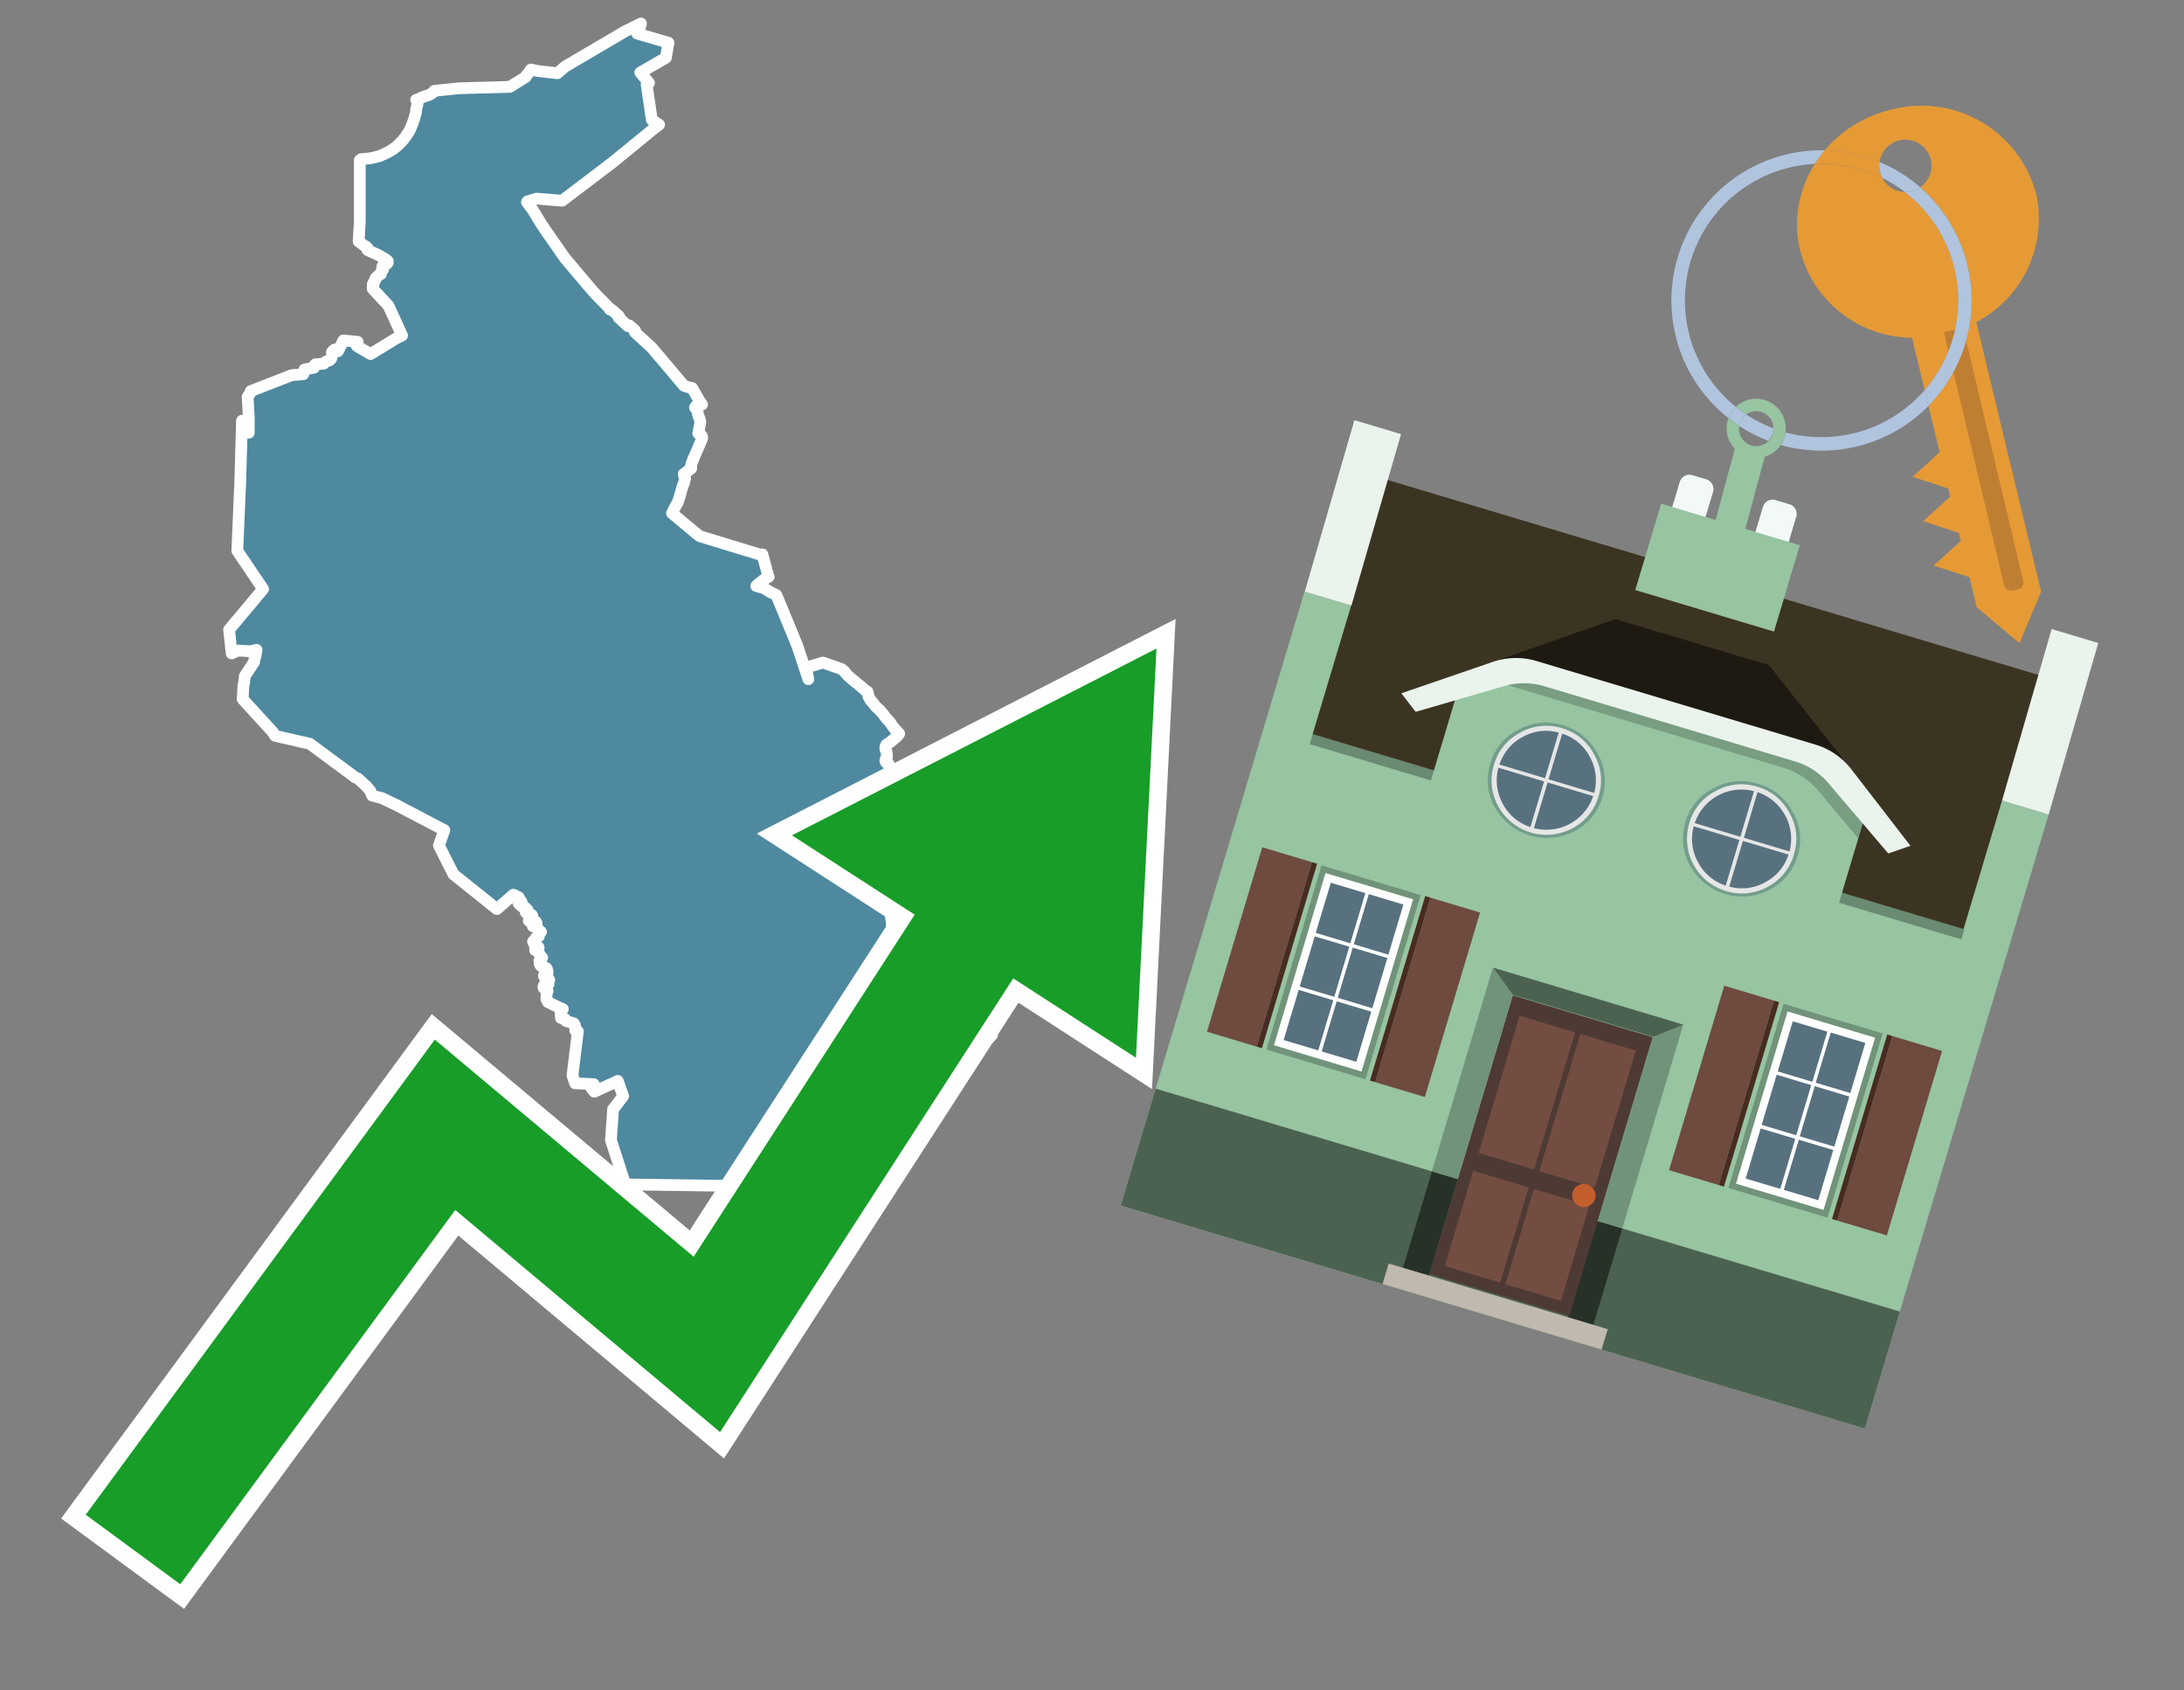 <svg id="Text" xmlns="http://www.w3.org/2000/svg" width="93.05" height="72" viewBox="0 0 93.05 72"><rect x="0" y="0" width="93.05" height="72" fill="#808080" stroke="none"/><polygon points="9.76,26.82 11.21,25.09 10.11,23.46 10.22,20.9 10.23,20.73 10.31,17.92 10.38,18.03 10.42,18.11 10.46,18.17 10.5,18.2 10.52,18.23 10.53,18.26 10.56,18.3 10.57,18.33 10.59,18.36 10.6,18.43 10.6,17.79 10.55,16.9 10.67,16.73 10.68,16.66 12.43,15.98 12.92,15.94 12.95,15.84 12.96,15.8 12.97,15.77 12.97,15.74 13.38,15.66 13.39,15.6 13.4,15.56 13.43,15.52 13.79,15.49 13.84,15.43 13.89,15.4 14.04,15.35 14.07,15.31 14.11,15.28 14.12,15.24 14.13,15.21 14.14,15.16 14.15,15.11 14.15,15.04 14.14,15 14.21,14.92 14.25,14.89 14.4,14.96 14.63,14.5 14.93,14.53 15.24,14.56 15.24,14.6 15.18,14.67 15.19,14.71 15.22,14.75 15.79,15.08 16.87,14.42 16.93,14.39 16.98,14.36 17.07,14.32 17.13,14.29 16.55,13.02 15.88,12.3 15.88,12.24 15.9,12.2 15.89,12.16 15.88,12.12 15.89,12.09 15.93,12.06 15.94,12.02 15.95,11.97 15.98,11.94 15.99,11.9 16,11.85 16.04,11.81 16.08,11.78 16.11,11.75 16.14,11.72 16.23,11.67 16.24,11.61 16.25,11.54 16.27,11.51 16.32,11.48 16.32,11.44 16.3,11.41 16.29,11.35 16.33,11.31 16.43,11.26 16.49,11.23 16.52,11.19 16.52,11.16 16.52,11.12 16.47,11.08 16.44,11.05 16.23,10.93 16.16,10.88 16.05,10.83 15.94,10.78 15.85,10.74 15.66,10.65 15.66,10.57 15.64,10.54 15.59,10.5 15.53,10.47 15.46,10.42 15.38,10.35 15.32,10.31 15.28,10.28 15.33,9.43 15.33,7.9 15.33,6.82 15.39,6.78 15.71,6.75 15.88,6.72 16.13,6.66 16.22,6.63 16.3,6.59 16.37,6.56 16.43,6.53 16.52,6.49 16.62,6.43 16.7,6.38 16.76,6.35 16.8,6.31 16.91,6.23 16.95,6.19 17,6.14 17.09,6.05 17.14,6 17.22,5.9 17.24,5.87 17.3,5.8 17.31,5.77 17.36,5.7 17.39,5.66 17.42,5.61 17.46,5.54 17.5,5.45 17.54,5.35 17.58,5.26 17.6,5.19 17.61,5.16 17.66,5.02 17.67,4.96 17.69,4.91 17.73,4.75 17.73,4.69 17.73,4.65 17.74,4.62 17.75,4.58 17.76,4.55 17.77,4.5 17.79,4.43 17.79,4.4 17.79,4.37 17.77,4.31 17.73,4.25 17.84,4.22 17.99,4.14 18.09,4.11 18.17,4.08 18.29,4.04 18.36,4 18.41,3.97 18.47,3.91 18.5,3.87 19.55,3.76 21.72,3.7 22.4,3.28 22.41,3.23 22.48,3.16 22.62,2.96 22.88,3.02 23.75,3.12 24.07,2.84 26.64,1.33 27.31,1 27.27,1.16 27.15,1.43 28.48,1.82 28.37,2.46 27.28,3.09 27.65,3.53 27.55,3.6 27.77,5.1 28.08,5.31 27.82,5.51 26.12,6.9 23.95,8.55 22.86,8.46 22.47,8.58 22.45,8.61 22.72,8.97 22.73,9 22.77,9.06 23.1,9.6 23.16,9.68 23.2,9.75 24.08,11.01 25.25,12.39 25.51,12.67 25.73,12.89 25.94,13.11 26,13.15 25.98,13.18 26.11,13.23 26.35,13.45 26.38,13.48 26.35,13.52 26.6,13.75 26.75,13.89 26.81,13.86 27.06,14.08 27.05,14.15 27.77,14.81 29.14,16.43 29.21,16.46 29.36,16.5 29.49,16.53 29.73,16.95 29.75,16.98 29.77,17.02 29.83,17.12 29.85,17.15 29.91,17.23 29.79,17.27 29.64,17.31 29.61,17.36 29.69,17.45 29.71,17.48 29.72,17.53 29.73,17.61 29.74,17.66 29.76,17.72 29.81,17.85 29.84,17.98 29.75,18.46 29.89,18.55 29.92,18.63 29.9,18.71 29.71,19.16 29.55,19.52 29.46,19.75 29.44,19.84 29.45,19.89 29.45,19.95 29.2,20.14 29.13,20.19 29.14,20.24 29.15,20.28 29.19,20.38 29.16,20.48 29.15,20.55 29.12,20.63 29.09,20.69 28.98,21.07 28.97,21.12 28.95,21.18 28.92,21.26 28.89,21.36 28.86,21.42 28.74,21.64 28.7,21.72 28.66,21.81 28.63,21.86 29.77,22.81 29.82,22.84 31.03,23.21 32.44,23.64 32.48,23.61 32.73,24.53 32.75,24.57 32.64,24.63 32.52,24.71 32.42,24.79 32.37,24.83 32.32,24.87 32.25,24.93 32.22,24.96 32.32,24.99 32.44,25.02 32.56,25.06 32.77,25.19 32.88,25.25 32.95,25.28 33.03,25.32 33.08,25.35 33.25,25.76 33.84,27.19 33.97,27.51 34.44,28.93 34.4,28.73 34.33,28.43 34.47,28.4 34.63,28.35 34.84,28.29 34.96,28.25 35.06,28.22 35.86,28.5 35.94,28.57 36,28.62 36.03,28.67 36.11,28.76 36.21,28.85 36.24,28.88 36.35,28.97 36.41,29.02 36.69,29.25 36.75,29.3 36.78,29.33 36.81,29.36 36.85,29.39 36.89,29.42 36.96,29.46 36.97,29.51 36.98,29.54 36.99,29.58 36.99,29.61 37.01,29.66 37.01,29.69 37.03,29.72 37.05,29.75 37.08,29.81 37.1,29.84 37.14,29.88 37.17,29.91 37.19,29.94 37.25,30.01 37.28,30.06 37.33,30.11 37.36,30.14 37.39,30.17 37.45,30.22 37.48,30.25 37.51,30.28 37.53,30.31 37.57,30.35 37.6,30.39 37.63,30.42 37.65,30.45 37.72,30.54 37.74,30.57 37.79,30.62 37.81,30.65 37.84,30.68 37.87,30.71 37.93,30.78 37.95,30.81 37.98,30.86 38,30.89 38.02,30.92 38.06,30.97 38.08,31 38.11,31.03 38.15,31.08 38.18,31.12 38.23,31.16 38.31,31.25 38.27,31.31 38.18,31.4 38.06,31.5 37.98,31.57 37.91,31.62 37.88,31.65 37.77,31.71 37.75,31.75 37.74,31.78 37.72,31.82 37.72,31.86 37.72,31.89 37.73,31.93 37.76,31.99 37.77,32.02 37.77,32.05 37.78,32.08 37.78,32.11 37.79,32.14 37.79,32.18 37.79,32.21 37.78,32.26 37.75,32.3 37.73,32.35 37.72,32.4 37.73,32.44 37.75,32.47 37.8,32.5 37.86,32.54 37.86,32.59 37.87,32.64 37.89,32.67 37.9,32.7 37.92,32.73 37.93,32.76 37.94,32.79 37.94,32.83 37.92,32.86 37.9,32.9 37.9,32.93 37.9,32.96 37.9,33 37.91,33.04 37.92,33.19 37.91,33.24 37.91,33.27 37.91,33.3 37.92,33.33 37.96,33.38 37.98,33.43 38,33.46 38,33.52 38,33.56 37.99,33.6 37.95,33.66 37.91,33.75 37.89,33.8 37.87,33.92 37.86,33.95 37.82,34.06 37.81,34.09 37.8,34.15 37.78,34.23 37.76,34.34 37.76,34.37 37.74,34.4 37.7,34.44 37.69,34.48 37.69,34.52 37.69,34.56 37.68,34.59 37.67,34.64 37.66,34.67 37.65,34.7 37.63,34.74 37.62,34.79 37.61,34.83 37.62,34.86 37.63,34.99 37.64,35.05 37.63,35.09 37.63,35.15 37.63,35.19 37.62,35.24 37.52,35.44 37.5,35.5 37.47,35.55 37.44,35.62 37.42,35.67 37.42,35.71 37.4,35.78 37.39,35.82 37.38,35.89 37.37,35.92 37.38,35.98 37.38,36.2 37.37,36.32 37.36,36.44 37.3,36.61 37.29,36.64 37.27,36.68 37.26,36.74 37.23,36.82 37.24,36.87 37.26,36.99 37.27,37.06 37.28,37.09 37.39,37.29 37.49,37.47 37.53,37.56 37.56,37.63 37.58,37.68 37.62,37.77 37.65,37.86 37.66,37.89 37.76,38.17 37.82,38.38 37.87,38.55 37.9,38.69 37.94,38.92 37.99,39.28 38,39.41 38.01,39.48 38.01,39.59 38.02,39.77 38.02,39.92 38.01,40.03 38.01,40.06 39.79,40.28 40.05,41.1 40.55,41.36 40.32,41.82 39.97,42.15 39.74,42.37 39.8,42.4 39.84,42.44 39.86,42.47 39.95,42.51 40.38,42.74 40.41,42.71 40.56,42.77 40.55,42.81 40.72,42.86 40.88,42.91 41.42,43.06 41.86,43.18 41.99,43.22 42.05,43.25 42.06,43.28 42.15,43.31 42.51,43.54 42.24,44.05 42.27,44.08 42.24,44.11 42.2,44.15 42.15,44.21 42.12,44.24 42.08,44.27 42.05,44.3 42,44.34 41.96,44.38 41.92,44.42 41.87,44.45 41.84,44.48 41.81,44.51 41.8,44.54 41.8,44.58 41.78,44.62 41.77,44.65 41.74,44.69 41.73,44.72 41.69,44.78 41.68,44.83 41.67,44.86 41.65,44.89 41.6,44.94 41.57,44.98 41.52,45.01 41.48,45.04 39.79,44.18 39.92,45.09 39.9,45.13 39.88,45.16 39.85,45.2 39.81,45.29 39.8,45.32 39.8,45.36 39.79,45.41 39.75,45.45 39.7,45.48 39.65,45.52 39.63,45.55 39.6,45.59 39.15,45.69 39.11,45.77 38.8,45.74 38.56,45.66 38.5,45.63 36.71,45.26 34.16,46.39 33.47,47.47 33.38,48.6 32.81,49.69 32.25,50.6 31.89,51 31.83,50.96 31.79,50.93 31.73,50.89 31.69,50.86 31.66,50.82 31.6,50.79 31.55,50.75 31.48,50.72 31.42,50.69 31.36,50.66 31.32,50.63 31.16,50.55 31.1,50.51 26.74,50.45 26.67,50.42 26.61,50.38 26.6,50.35 26.59,50.3 26.03,48.56 26.12,47.25 26.55,46.69 26.32,46.04 26.18,46.11 25.95,46.21 25.41,46.46 25.32,46.5 25.2,46.35 25.25,46.28 25.3,46.18 24.5,46.14 24.46,46.01 24.39,45.81 24.62,43.93 24.51,43.89 24.53,43.84 24.53,43.79 24.49,43.73 24.49,43.66 24.47,43.63 24.45,43.59 24.1,43.48 24.07,43.4 23.9,43.36 23.88,43.1 23.91,43.02 23.98,42.98 23.87,42.94 23.34,42.68 23.32,42.6 23.28,42.56 23.29,42.29 23.33,42.21 23.17,42.09 23.15,42.04 23.17,41.98 23.33,41.95 23.37,41.92 23.36,41.89 23.37,41.78 23.4,41.74 23.38,41.71 23.22,41.67 23.2,41.64 23.18,41.58 23.17,41.55 23.23,41.52 23.27,41.49 23.31,41.46 23.33,41.43 23.33,41.39 23.31,41.31 23.3,41.27 23.27,41.23 23.16,41.2 23.14,41.17 23.04,41.14 22.99,41.05 23,41.02 22.98,40.93 23.02,40.89 23.09,40.82 23.1,40.79 23.03,40.74 23.02,40.7 23,40.67 22.98,40.63 22.94,40.55 22.88,40.51 22.8,40.47 22.8,40.41 22.95,40.37 22.94,40.34 22.84,40.31 22.8,40.25 22.74,40.18 22.71,40.1 22.84,39.99 22.83,39.95 22.96,39.88 22.93,39.83 23.02,39.72 23.05,39.69 22.96,39.66 22.91,39.56 22.9,39.51 22.7,39.45 22.72,39.37 22.78,39.34 22.86,39.31 22.82,39.25 22.53,39.22 22.54,39.18 22.67,39.15 22.67,39.1 22.67,39.06 22.68,39.01 22.66,38.97 22.43,38.89 22.4,38.86 22.41,38.82 22.49,38.78 22.47,38.75 22.37,38.65 22.25,38.62 22.11,38.5 22.09,38.47 22.1,38.44 22.22,38.41 22.13,38.3 22.11,38.23 22.07,38.2 22.04,38.26 21.95,38.14 21.87,38.11 21.17,38.72 19.32,37.24 18.7,36.01 18.93,35.36 16.93,34.31 16.26,33.99 15.86,33.89 15.84,33.86 15.78,33.69 15.61,33.49 15.25,33.16 15.12,33.11 15.08,33.07 13.2,31.68 11.72,31.34 11.63,31.19 10.34,29.78 10.37,29.19 10.4,29.09 10.43,28.8 10.83,28.19 10.83,28.15 10.84,28.09 10.89,27.93 10.9,27.88 10.91,27.79 10.93,27.68 10.66,27.74 10.15,27.71 9.87,27.83 " fill="#4e89a0" stroke="#fff" stroke-linejoin="round" stroke-width="0.5"/><polygon points="49.272 27.624 33.741 35.58 38.97 38.959 29.553 53.529 18.525 44.281 3.652 64.518 7.681 67.479 19.396 51.538 30.678 60.999 43.169 41.673 48.398 45.053 49.272 27.624" fill="none" stroke="#fff" stroke-miterlimit="10" stroke-width="1.5"/><polygon points="49.272 27.624 33.741 35.58 38.97 38.959 29.553 53.529 18.525 44.281 3.652 64.518 7.681 67.479 19.396 51.538 30.678 60.999 43.169 41.673 48.398 45.053 49.272 27.624" fill="#179d28"/><path d="M80.19,7.577a1.16,1.16,0,0,1-.094-.251,1.114,1.114,0,0,1-.018-.429A6.367,6.367,0,0,0,77.743,6.4a5.269,5.269,0,0,0-.423.577c.1,0,.192-.007.288-.007A5.794,5.794,0,0,1,80.19,7.577Z" fill="#e69a35"/><path d="M77.608,6.4A6.394,6.394,0,0,0,73.64,17.81a1.26,1.26,0,0,1,.317-.48A5.821,5.821,0,0,1,77.32,6.981a5.269,5.269,0,0,1,.423-.577Z" fill="#b0c4de"/><path d="M84.2,13.72a4.962,4.962,0,0,0,2.545-5.48,5.047,5.047,0,0,0-6.179-3.566A5.322,5.322,0,0,0,77.743,6.4a6.367,6.367,0,0,1,2.335.493,1.114,1.114,0,1,1,1.736,1.084,6.392,6.392,0,0,1,.347,9.3l.479,1.985-.438.4-.716.648.92.3.6.2.082.341-.438.4-.716.648.92.3.605.2.082.341-.438.4-.716.649.92.3.605.2.307,1.274,1.821,1.534.921-2.2Z" fill="#e69a35"/><path d="M81.154,8.179a1.115,1.115,0,0,1-.964-.6,5.794,5.794,0,0,0-2.582-.6c-.1,0-.192,0-.288.007a4.783,4.783,0,0,0-.625,3.685,4.962,4.962,0,0,0,4.765,3.715L82,16.617a5.82,5.82,0,0,0-.846-8.438Z" fill="#e69a35"/><path d="M74.1,18.142a6.386,6.386,0,0,0,1.232.63.73.73,0,0,0,.224-.527h0a5.783,5.783,0,0,1-1.159-.593A.733.733,0,0,0,74.1,18.142Z" fill="#b0c4de"/><path d="M74.4,17.652q-.228-.152-.44-.322a1.26,1.26,0,0,0-.317.48c.148.117.3.228.46.332A.733.733,0,0,1,74.4,17.652Z" fill="#b0c4de"/><path d="M74.824,16.984a1.257,1.257,0,0,0-.867.346c.141.114.288.222.44.322a.731.731,0,0,1,1.159.593h0a.732.732,0,1,1-1.463,0,.7.7,0,0,1,.007-.1c-.158-.1-.312-.215-.46-.332a1.258,1.258,0,0,0,.273,1.3l-.979,3.635,1.275.341.98-3.639a1.266,1.266,0,0,0,.681-.5,1.249,1.249,0,0,0,.2-.538,1.328,1.328,0,0,0,.012-.168A1.262,1.262,0,0,0,74.824,16.984Z" fill="#97c4a1"/><path d="M85.974,25.1l-.226.053a.3.3,0,0,1-.362-.223l-2.56-10.777.81-.193L86.2,24.736A.3.3,0,0,1,85.974,25.1Z" fill="#bf7f32"/><path d="M80.1,7.326a1.16,1.16,0,0,0,.094.251,5.833,5.833,0,0,1,.964.6,1.137,1.137,0,0,0,.287-.031,1.108,1.108,0,0,0,.373-.167A6.371,6.371,0,0,0,80.078,6.9,1.114,1.114,0,0,0,80.1,7.326Z" fill="#b0c4de"/><path d="M77.608,18.618a5.836,5.836,0,0,1-1.534-.2,1.24,1.24,0,0,1-.2.537,6.4,6.4,0,0,0,6.291-1.666L82,16.617A5.807,5.807,0,0,1,77.608,18.618Z" fill="#b0c4de"/><path d="M81.814,7.981a1.108,1.108,0,0,1-.373.167,1.137,1.137,0,0,1-.287.031A5.82,5.82,0,0,1,82,16.617l.161.667a6.392,6.392,0,0,0-.347-9.3Z" fill="#b0c4de"/><polygon points="83.79 39.753 55.78 31.364 58.988 20.404 86.964 28.783 83.79 39.753 83.79 39.753" fill="#3c3422" fill-rule="evenodd"/><polygon points="81.705 53.32 87.284 34.692 85.297 34.097 83.656 39.575 55.926 31.269 57.567 25.791 55.579 25.196 47.746 51.348 79.451 60.844 81.705 53.32" fill="#97c4a1" fill-rule="evenodd"/><rect x="69.522" y="21.148" width="0.444" height="28.983" transform="translate(15.592 92.226) rotate(-73.326)" opacity="0.3"/><polygon points="87.284 34.692 85.297 34.097 87.411 26.793 89.398 27.388 87.284 34.692 87.284 34.692" fill="#eaf3ec" fill-rule="evenodd"/><polygon points="57.578 25.794 55.591 25.199 57.705 17.896 59.692 18.491 57.578 25.794 57.578 25.794" fill="#eaf3ec" fill-rule="evenodd"/><polygon points="79.451 60.844 80.943 55.865 49.238 46.369 47.747 51.348 79.451 60.844 79.451 60.844" fill="#4c6251" fill-rule="evenodd"/><path d="M71.566,20.528l-.522,1.743,1.418.425.523-1.744a.432.432,0,0,0-.289-.536l-.593-.177A.431.431,0,0,0,71.566,20.528Z" fill="#f3f9f8" fill-rule="evenodd"/><path d="M75.111,21.589l-.522,1.743,1.418.425.522-1.743a.43.43,0,0,0-.289-.536l-.593-.178A.43.43,0,0,0,75.111,21.589Z" fill="#f3f9f8" fill-rule="evenodd"/><polygon points="75.368 28.329 68.829 26.37 63.807 28.121 78.733 32.591 75.368 28.329" fill="#1e1a11"/><polygon points="78.248 32.422 64.442 28.287 62.236 28.998 60.064 36.247 77.453 41.455 79.651 34.116 78.248 32.422" fill="#97c4a1"/><path d="M77.74,32.516S65.088,28.725,65,28.7l-.938.43,11.892,3.562a3.175,3.175,0,0,1,1.532,1l1.685,2.02.327-1.09Z" fill-rule="evenodd" opacity="0.2"/><path d="M77.35,31.716,65.458,28.154a3.041,3.041,0,0,0-1.854.037l-3.9,1.339.611.79,3.626-1.054a3.045,3.045,0,0,1,1.855-.037l10.673,3.2A3.028,3.028,0,0,1,78,33.477l2.45,2.874.945-.325-2.518-3.26A3.036,3.036,0,0,0,77.35,31.716Z" fill="#eaf3ec"/><polygon points="76.683 23.223 70.773 21.453 69.671 25.132 75.581 26.902 76.683 23.223 76.683 23.223" fill="#97c4a1" fill-rule="evenodd"/><g id="Symbol_9_0_Layer2_0_MEMBER_8_MEMBER_21_MEMBER_0_FILL" data-name="Symbol 9 0 Layer2 0 MEMBER 8 MEMBER 21 MEMBER 0 FILL"><path d="M66.584,30.892a2.39,2.39,0,0,0-1.891.189,2.317,2.317,0,0,0-1.2,1.448A2.345,2.345,0,0,0,63.7,34.4a2.528,2.528,0,0,0,3.367,1.008,2.339,2.339,0,0,0,1.2-1.447,2.313,2.313,0,0,0-.208-1.87A2.394,2.394,0,0,0,66.584,30.892Z" fill="#729d8c"/></g><g id="Symbol_9_0_Layer2_0_MEMBER_8_MEMBER_21_MEMBER_1_FILL" data-name="Symbol 9 0 Layer2 0 MEMBER 8 MEMBER 21 MEMBER 1 FILL"><path d="M66.547,31.016a2.241,2.241,0,0,0-1.769.185,2.213,2.213,0,0,0-1.127,1.376,2.239,2.239,0,0,0,.185,1.768,2.341,2.341,0,0,0,3.145.942,2.234,2.234,0,0,0,1.126-1.376,2.207,2.207,0,0,0-.185-1.768A2.237,2.237,0,0,0,66.547,31.016Z" fill="#e6e6e6"/></g><g id="Symbol_9_0_Layer2_0_MEMBER_8_MEMBER_21_MEMBER_2_MEMBER_0_FILL" data-name="Symbol 9 0 Layer2 0 MEMBER 8 MEMBER 21 MEMBER 2 MEMBER 0 FILL"><path d="M65.787,33.284,63.843,32.7a2.036,2.036,0,0,0,.186,1.539,2.015,2.015,0,0,0,1.175.986Z" fill="#58717f"/></g><g id="Symbol_9_0_Layer2_0_MEMBER_8_MEMBER_21_MEMBER_2_MEMBER_1_FILL" data-name="Symbol 9 0 Layer2 0 MEMBER 8 MEMBER 21 MEMBER 2 MEMBER 1 FILL"><path d="M65.827,33.148l.582-1.944a2.01,2.01,0,0,0-1.523.178,2.037,2.037,0,0,0-1,1.183Z" fill="#58717f"/></g><g id="Symbol_9_0_Layer2_0_MEMBER_8_MEMBER_21_MEMBER_2_MEMBER_2_FILL" data-name="Symbol 9 0 Layer2 0 MEMBER 8 MEMBER 21 MEMBER 2 MEMBER 2 FILL"><path d="M67.878,33.91l-1.943-.582-.582,1.944a2.1,2.1,0,0,0,2.525-1.362Z" fill="#58717f"/></g><g id="Symbol_9_0_Layer2_0_MEMBER_8_MEMBER_21_MEMBER_2_MEMBER_3_FILL" data-name="Symbol 9 0 Layer2 0 MEMBER 8 MEMBER 21 MEMBER 2 MEMBER 3 FILL"><path d="M66.558,31.249l-.582,1.943,1.943.582a2.031,2.031,0,0,0-.186-1.539A2.009,2.009,0,0,0,66.558,31.249Z" fill="#58717f"/></g><g id="Symbol_9_0_Layer2_0_MEMBER_8_MEMBER_21_MEMBER_0_FILL-2" data-name="Symbol 9 0 Layer2 0 MEMBER 8 MEMBER 21 MEMBER 0 FILL"><path d="M74.9,33.384a2.4,2.4,0,0,0-1.891.189,2.316,2.316,0,0,0-1.2,1.448,2.341,2.341,0,0,0,.209,1.87A2.527,2.527,0,0,0,75.387,37.9a2.345,2.345,0,0,0,1.2-1.447,2.314,2.314,0,0,0-.209-1.87A2.389,2.389,0,0,0,74.9,33.384Z" fill="#729d8c"/></g><g id="Symbol_9_0_Layer2_0_MEMBER_8_MEMBER_21_MEMBER_1_FILL-2" data-name="Symbol 9 0 Layer2 0 MEMBER 8 MEMBER 21 MEMBER 1 FILL"><path d="M74.867,33.508a2.239,2.239,0,0,0-1.768.185,2.21,2.21,0,0,0-1.127,1.376,2.316,2.316,0,0,0,1.564,2.883,2.261,2.261,0,0,0,1.765-.173A2.237,2.237,0,0,0,76.428,36.4a2.209,2.209,0,0,0-.185-1.769A2.239,2.239,0,0,0,74.867,33.508Z" fill="#e6e6e6"/></g><g id="Symbol_9_0_Layer2_0_MEMBER_8_MEMBER_21_MEMBER_2_MEMBER_0_FILL-2" data-name="Symbol 9 0 Layer2 0 MEMBER 8 MEMBER 21 MEMBER 2 MEMBER 0 FILL"><path d="M74.107,35.776l-1.943-.582a2.031,2.031,0,0,0,.186,1.539,2.009,2.009,0,0,0,1.175.986Z" fill="#58717f"/></g><g id="Symbol_9_0_Layer2_0_MEMBER_8_MEMBER_21_MEMBER_2_MEMBER_1_FILL-2" data-name="Symbol 9 0 Layer2 0 MEMBER 8 MEMBER 21 MEMBER 2 MEMBER 1 FILL"><path d="M74.148,35.64,74.73,33.7a2.1,2.1,0,0,0-2.525,1.362Z" fill="#58717f"/></g><g id="Symbol_9_0_Layer2_0_MEMBER_8_MEMBER_21_MEMBER_2_MEMBER_2_FILL-2" data-name="Symbol 9 0 Layer2 0 MEMBER 8 MEMBER 21 MEMBER 2 MEMBER 2 FILL"><path d="M76.2,36.4l-1.943-.582-.582,1.944a2.015,2.015,0,0,0,1.523-.178A2.036,2.036,0,0,0,76.2,36.4Z" fill="#58717f"/></g><g id="Symbol_9_0_Layer2_0_MEMBER_8_MEMBER_21_MEMBER_2_MEMBER_3_FILL-2" data-name="Symbol 9 0 Layer2 0 MEMBER 8 MEMBER 21 MEMBER 2 MEMBER 3 FILL"><path d="M74.879,33.741,74.3,35.684l1.943.582a2.1,2.1,0,0,0-1.361-2.525Z" fill="#58717f"/></g><polygon points="51.426 43.946 53.542 44.58 55.896 36.723 53.78 36.089 51.426 43.946 51.426 43.946" fill="#6e4a3f" fill-rule="evenodd"/><polygon points="53.542 44.58 53.764 44.647 56.117 36.789 55.896 36.723 53.542 44.58 53.542 44.58" fill="#482b22" fill-rule="evenodd"/><polygon points="60.706 46.726 58.59 46.092 60.943 38.235 63.059 38.868 60.706 46.726 60.706 46.726" fill="#6e4a3f" fill-rule="evenodd"/><polygon points="58.59 46.092 58.368 46.026 60.722 38.168 60.943 38.235 58.59 46.092 58.59 46.092" fill="#482b22" fill-rule="evenodd"/><rect x="53.146" y="39.209" width="8.19" height="4.408" transform="translate(1.145 84.365) rotate(-73.326)" fill="#719379"/><polygon points="60.205 38.304 56.474 37.187 54.277 44.522 58.008 45.639 60.205 38.304 60.205 38.304" fill="#fff" fill-rule="evenodd"/><path d="M59.792,38.527l-.64,2.136-1.474-.442.639-2.135,1.475.441Zm-1.621-.485-.64,2.136-1.474-.442L56.7,37.6l1.474.442Zm-2.158,1.84,1.475.441-.64,2.136-1.474-.441.639-2.136Zm-.683,2.282,1.474.441-.639,2.136L54.69,44.3l.64-2.135Zm.981,2.621.639-2.136,1.475.442-.64,2.135-1.474-.441Zm2.158-1.84L56.994,42.5l.64-2.136,1.474.442-.639,2.136Z" fill="#58717f" fill-rule="evenodd"/><polygon points="80.39 52.621 78.274 51.988 80.628 44.13 82.743 44.764 80.39 52.621 80.39 52.621" fill="#6e4a3f" fill-rule="evenodd"/><polygon points="78.274 51.988 78.053 51.921 80.406 44.064 80.628 44.13 78.274 51.988 78.274 51.988" fill="#482b22" fill-rule="evenodd"/><polygon points="71.111 49.842 73.227 50.476 75.58 42.619 73.464 41.985 71.111 49.842 71.111 49.842" fill="#6e4a3f" fill-rule="evenodd"/><polygon points="73.227 50.476 73.448 50.542 75.802 42.685 75.58 42.619 73.227 50.476 73.227 50.476" fill="#482b22" fill-rule="evenodd"/><rect x="72.83" y="45.105" width="8.19" height="4.408" transform="translate(9.534 107.426) rotate(-73.326)" fill="#719379"/><polygon points="76.159 43.083 79.889 44.2 77.692 51.535 73.962 50.418 76.159 43.083 76.159 43.083" fill="#fff" fill-rule="evenodd"/><path d="M76.381,43.5l1.475.442-.64,2.135-1.475-.441.64-2.136ZM78,43.981l1.474.442-.64,2.136-1.474-.442L78,43.981Zm.791,2.724-.64,2.135L76.679,48.4l.64-2.136,1.474.442Zm-.684,2.282-.639,2.135L76,50.68l.64-2.135,1.474.442Zm-2.26,1.65L74.375,50.2l.639-2.135,1.475.441-.64,2.136Zm-.791-2.724.64-2.135,1.474.441-.639,2.136-1.475-.442Z" fill="#58717f" fill-rule="evenodd"/><polygon points="67.888 56.431 69.118 52.323 68.019 51.994 66.789 56.102 67.888 56.431 67.888 56.431" fill="#263128" fill-rule="evenodd"/><polygon points="60.877 54.331 62.108 50.223 61.007 49.894 59.776 54.002 60.877 54.331 60.877 54.331" fill="#263128" fill-rule="evenodd"/><g id="Symbol_9_0_Layer2_0_MEMBER_8_MEMBER_12_MEMBER_0_FILL" data-name="Symbol 9 0 Layer2 0 MEMBER 8 MEMBER 12 MEMBER 0 FILL"><path d="M70.418,44.178l-5.965-1.786L60.9,54.27l5.964,1.786Z" fill="#4e3a34"/></g><g id="Symbol_9_0_Layer2_0_MEMBER_8_MEMBER_12_MEMBER_1_MEMBER_0_FILL" data-name="Symbol 9 0 Layer2 0 MEMBER 8 MEMBER 12 MEMBER 1 MEMBER 0 FILL"><path d="M65.358,49.815l1.75-5.843-2.363-.708L63,49.107Z" fill="#744d42"/></g><g id="Symbol_9_0_Layer2_0_MEMBER_8_MEMBER_12_MEMBER_1_MEMBER_1_FILL" data-name="Symbol 9 0 Layer2 0 MEMBER 8 MEMBER 12 MEMBER 1 MEMBER 1 FILL"><path d="M67.331,44.039l-1.75,5.842,2.364.708,1.75-5.842Z" fill="#744d42"/></g><g id="Symbol_9_0_Layer2_0_MEMBER_8_MEMBER_12_MEMBER_2_MEMBER_0_FILL" data-name="Symbol 9 0 Layer2 0 MEMBER 8 MEMBER 12 MEMBER 2 MEMBER 0 FILL"><path d="M63.915,54.633l1.215-4.058-2.363-.707-1.215,4.057Z" fill="#744d42"/></g><g id="Symbol_9_0_Layer2_0_MEMBER_8_MEMBER_12_MEMBER_2_MEMBER_1_FILL" data-name="Symbol 9 0 Layer2 0 MEMBER 8 MEMBER 12 MEMBER 2 MEMBER 1 FILL"><path d="M66.5,55.407l1.215-4.057-2.363-.708L64.138,54.7Z" fill="#744d42"/></g><g id="Symbol_9_0_Layer2_0_MEMBER_8_MEMBER_13_FILL" data-name="Symbol 9 0 Layer2 0 MEMBER 8 MEMBER 13 FILL"><path d="M67.959,51.058a.439.439,0,0,0-.045-.367.487.487,0,0,0-.669-.2.445.445,0,0,0-.239.282.457.457,0,0,0,.041.378.481.481,0,0,0,.293.242.459.459,0,0,0,.377-.042A.453.453,0,0,0,67.959,51.058Z" fill="#c35e2d"/></g><g id="Symbol_9_0_Layer2_0_MEMBER_8_MEMBER_14_FILL" data-name="Symbol 9 0 Layer2 0 MEMBER 8 MEMBER 14 FILL"><path d="M64.557,42.047l-.951-.833-2.6,8.68,1.1.329Z" fill="#719379"/></g><g id="Symbol_9_0_Layer2_0_MEMBER_8_MEMBER_15_FILL" data-name="Symbol 9 0 Layer2 0 MEMBER 8 MEMBER 15 FILL"><path d="M71.718,43.643l-1.2.19L68.072,52.01l1.046.313Z" fill="#719379"/></g><g id="Symbol_9_0_Layer2_0_MEMBER_8_MEMBER_16_FILL" data-name="Symbol 9 0 Layer2 0 MEMBER 8 MEMBER 16 FILL"><path d="M63.627,41.22l.836,1.156,5.961,1.786,1.294-.519Z" fill="#4c6251"/></g><polygon points="58.905 54.69 59.166 53.819 68.498 56.614 68.237 57.485 58.905 54.69 58.905 54.69" fill="#c0b9ad" fill-rule="evenodd"/></svg>